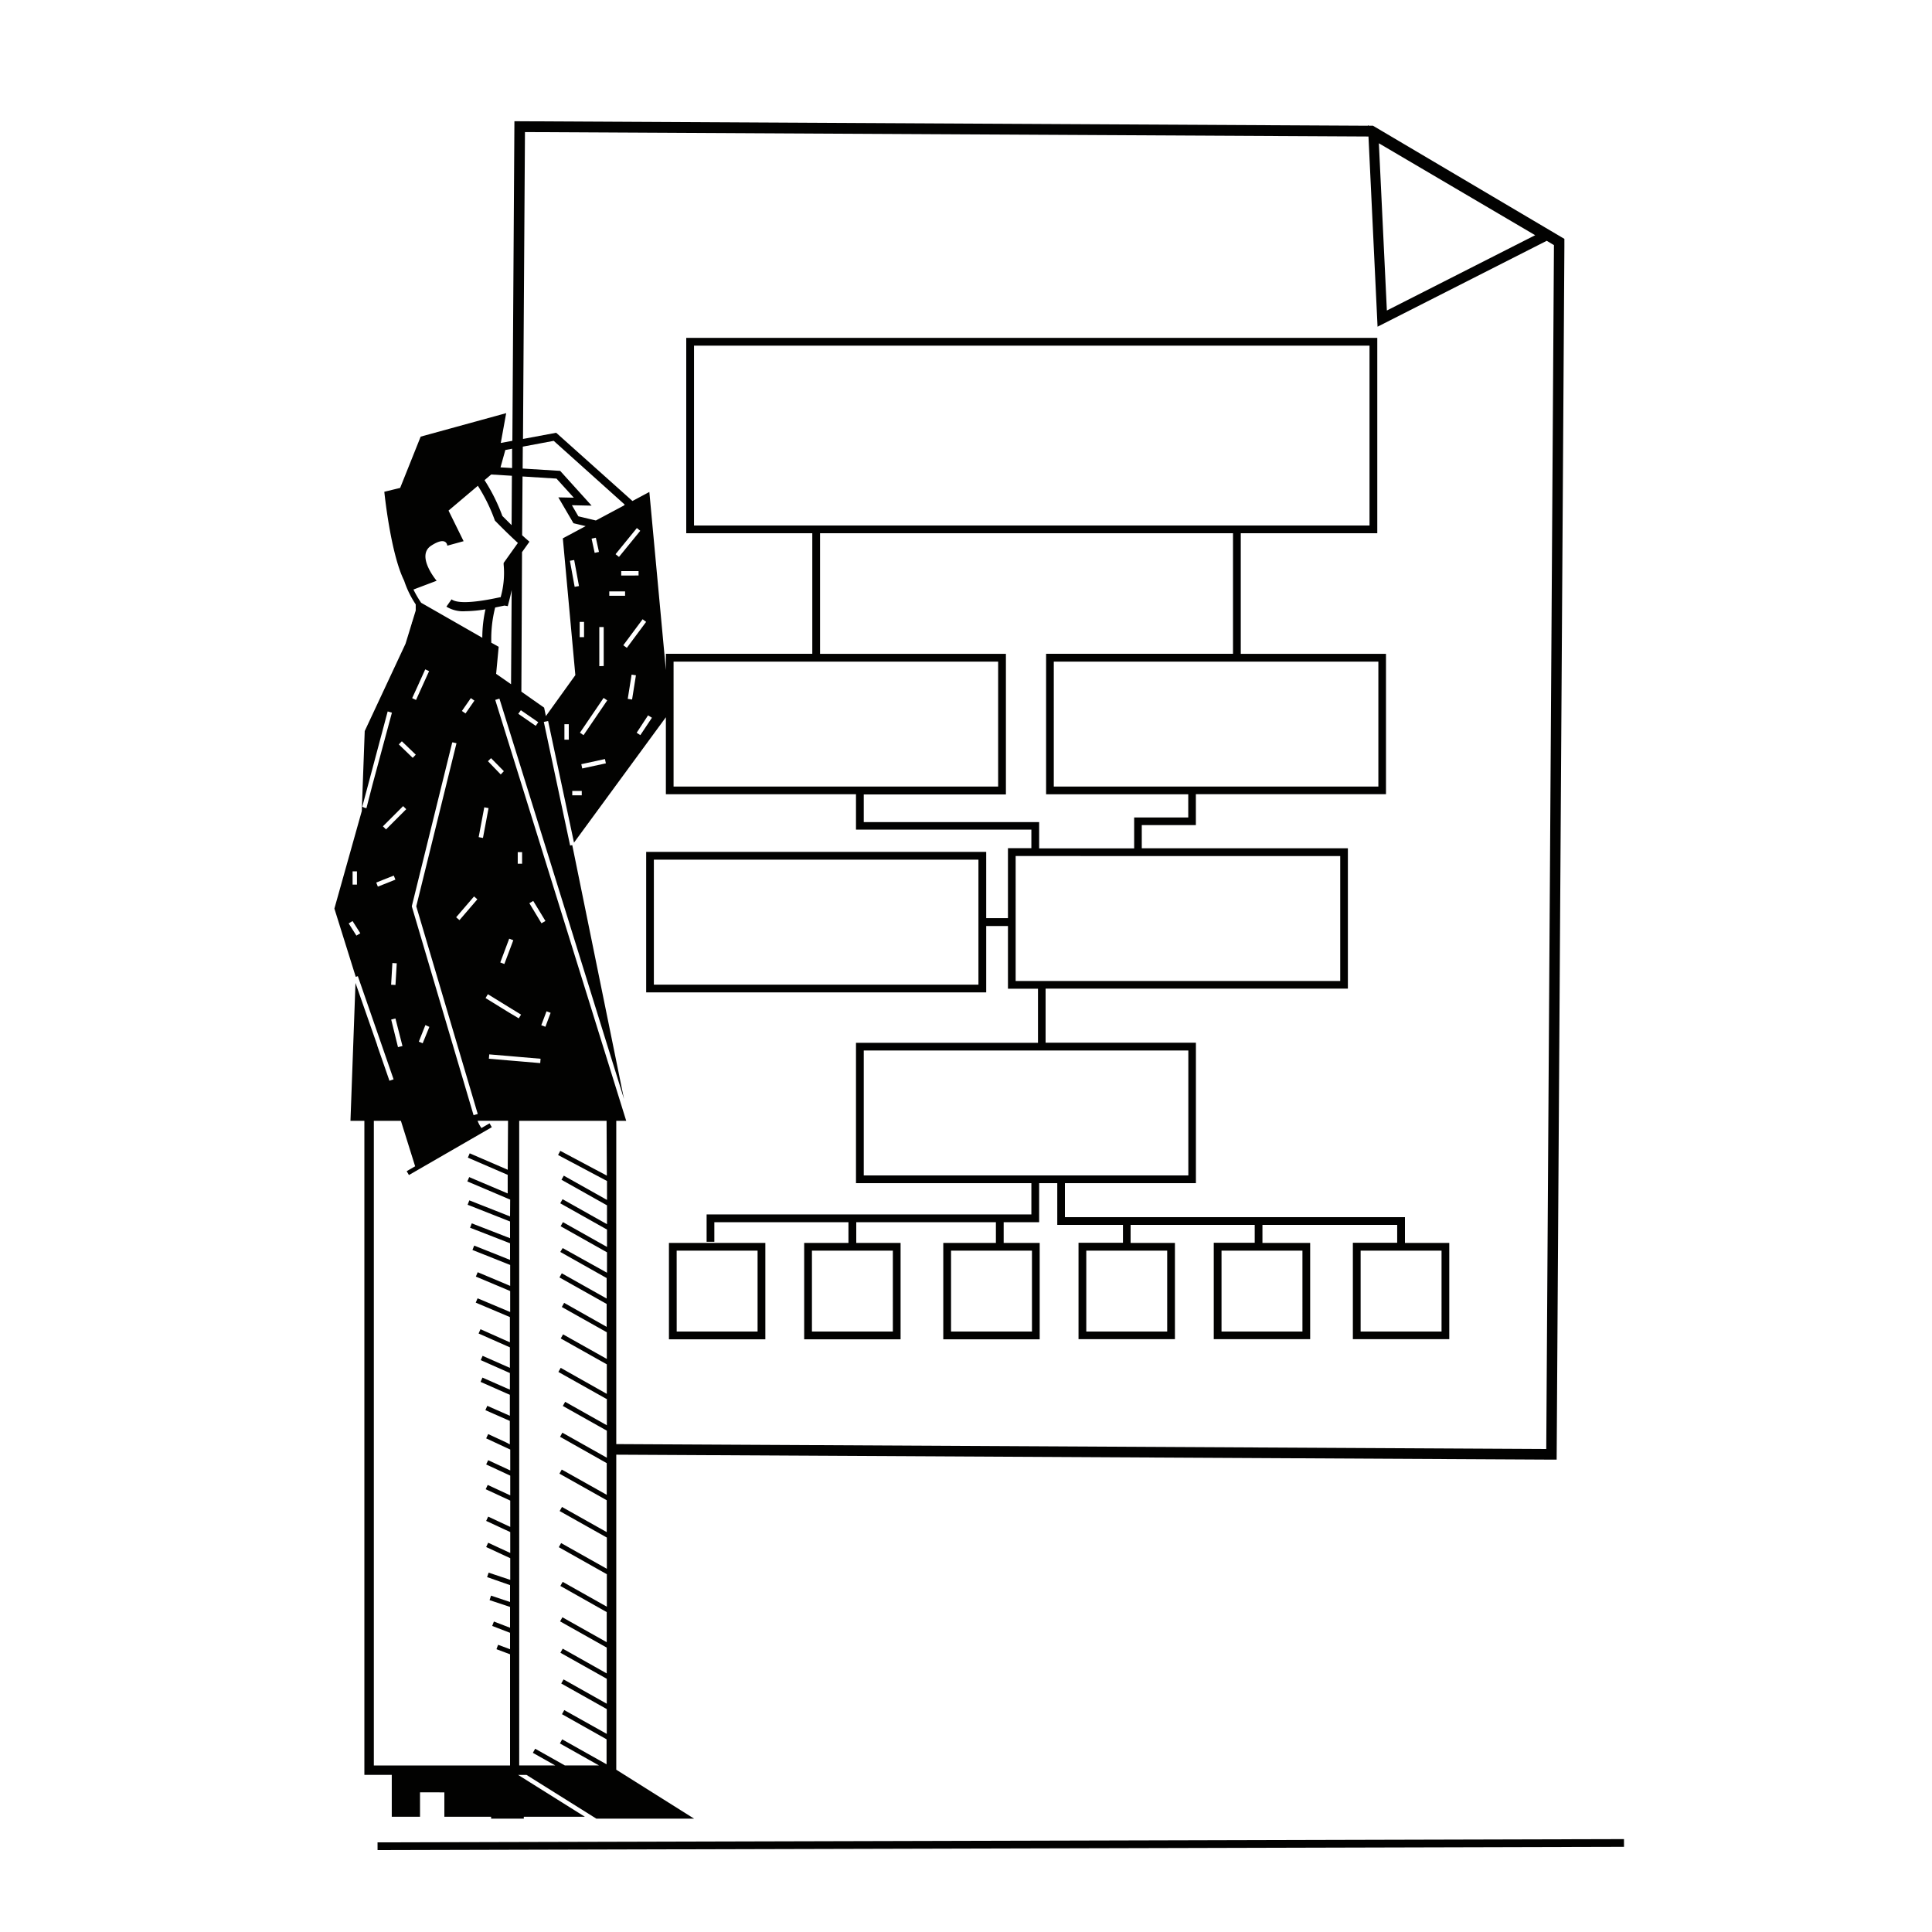 <svg xmlns="http://www.w3.org/2000/svg" viewBox="0 0 500 500"><title>Mesa de trabajo 97</title><g id="Capa_2" data-name="Capa 2"><rect x="97.7" y="476.39" width="322.58" height="2" transform="translate(-1.24 0.67) rotate(-0.15)" fill="#020201"/><path d="M355.33,32.54h-1.07l-.24-.14v.14L134.5,31.38h-1.37l-.53,82.7-3,.56h0l1.4-7.72L108.87,113l-5.31,13.27-4.1,1s1.59,15.88,5.13,23a25.16,25.16,0,0,0,3,6.15V158l-.92,3h-.13l.11.06-.85,2.78-.85,2.76v0L94.39,189.2l-.76,20.7-7.09,25.24,5.53,17.67.54-.18,9.25,26.7-1.07.37-3.17-9.13,0-.1L92,254.39l-1.3,35.67h3.6V459.34h7.09v10.83h7.31v-6.31H115v6.31H127.1v.5h8.46v-.5h15.8l-17.28-10.83h2.17l18.09,11.33h25.3L159.49,458V376.47l242,1.28h1.37l2-313.85V61.82ZM91.25,225.5h1.13v3.43H91.25ZM92.46,242l-.22.14-2-3.16,1-.61,1.33,2.09.68,1.07ZM397.3,60.87,358.92,80.36l-2.07-43.28Zm-262,54.72,8-1.5,18.37,16.49-.19.24-7.27,3.88-4.53-1.08-1.67-2.87,5.1.11-8.14-9-9.71-.6Zm26.93,52.07-.92-.67,5-6.73.91.68Zm5.49,17.47,1,.62-3,4.5-.95-.62Zm-3.14-10.37-1,6.27-1.12-.17,1-6.27Zm-2.81-21.71v1.13h-4.09v-1.13Zm-1-4.11V147.8h4.49v1.14Zm-.58-4.81-.88-.71,5.51-6.76.88.71Zm-9.75,53.64,6.12-1.33.24,1.11-6.12,1.33Zm.12,6.92v1.13H148.1v-1.13Zm.46-14.43-.93-.64,6.12-9,.94.64Zm-1-25.37v-3.95h1.13v3.95Zm3.08-25.49,1.1-.24.81,3.68-1.11.24Zm2,33V162.28h1.14v10.09Zm-20-29.51,1.92-2.7-.78-.67s-.37-.32-1.11-1l.1-15.21,8.79.55,4.48,4.94-4-.08,3.91,6.69,3.16.75-5.91,3.16,3.24,35.4-7.63,10.61-.45-2.19L134.93,179Zm14.74,8.78-1.12.2-1.23-6.74,1.11-.2Zm-2.64,35.75v4h-1.13v-4Zm-12.42-3.59.06,0,4.46,3.08-.65.94-3.82-2.64-.7-.48Zm-4-67.37,1.75-.33,0,5-3-.18Zm-3.66,6.34,5.36.33-.08,12.78-2.39-2.38a47,47,0,0,0-4.61-9.27h0ZM107,152.57,113,150.3s-5.45-6.45-1.41-9.08,4.17,0,4.17,0l4.22-1.16-3.9-7.92,7.59-6.42A44,44,0,0,1,128,134.5l.09.24.17.17c1.74,1.77,3.13,3.12,4.16,4.1h0c.69.65,1.22,1.15,1.61,1.5l-1.63,2.29-2.06,2.89,0,.39a23,23,0,0,1-.78,8.5l-.21,0c-8.48,1.84-11.47,1.31-12.49.53L115.53,157a8.27,8.27,0,0,0,4.93,1.18,33.34,33.34,0,0,0,5.18-.49,33.6,33.6,0,0,0-.82,7.36h0l-.61-.35L109,156h0l-.12-.17A27.28,27.28,0,0,1,107,152.57Zm20.15,13.76a32.81,32.81,0,0,1,1-9.11l1.78-.37.63-.13.85.15.26-1c.33-1.24.57-2.27.75-3.19l-.16,24.4-3.86-2.69.66-7Zm7.29,96,.41.25-.42.69-.17.28L131.66,262l-6-3.7.6-1,5.42,3.34Zm-.45-38.8v-3h1.13v3H134Zm-9-6.67-1.11-.21,1.45-7.72,1.11.21Zm6.77,29.35-1.23,3.27-1.06-.4,2.31-6.15,1.06.4Zm-2.17-45.78L126.28,197l.8-.79,3.32,3.37Zm-23,34.19,0-.15,10.45-42.34.2,0,.9.22-10.41,42.2,15,50.67.11.38.61,2.06.12.38.07.25-.66.2-.42.12-.17-.57-.11-.38-.61-2.06-.11-.38Zm4.53,31.14L109.39,270l-1-.42,1.7-4.29ZM122.68,232l.86.74-4.63,5.39-.86-.74Zm-3.14-48,2.31-3.33.93.65-2.3,3.32Zm-11.45-6.43.45-1,1.51-3.34,1,.46L110,176l-.72,1.59-1.61,3.56-1-.47ZM104,191.84l3.6,3.47-.79.82-3.6-3.48Zm1.13,17.58-5.23,5.23-.8-.8,5.23-5.23Zm-10.3-.26-.55-.14-.31-.15-.21-.1,6.57-24.65.55.15.55.17-5,18.52Zm2.54,19.24,4.54-1.8.42,1.05-4.54,1.81Zm4.18,20.83,1.13.07-.33,5.61-1.13-.06Zm-.31,14.63,1.1-.28,1.82,7.13L103,271ZM132,314.81l-.68-.27-9.53-3.76-.33-.13-.44,1.14.77.3,9.53,3.76.68.27v4.33l-.71-.28-9.2-3.57-.3.78-.14.36.14.05,9.49,3.69.72.28v4.3l-.75-.3-8.53-3.4-.45,1.13,9,3.58.76.3v5.42l-.79-.34-7.61-3.2-.48,1.13,8.08,3.4.8.34v5.43l-.83-.35L123.6,336l-.48,1.12,8,3.38.84.36v6.53l-.88-.39-6.73-3-.49,1.11,7.21,3.19.89.39V354l-.92-.4-6.14-2.71-.49,1.11,6.62,2.93.93.41v4.29l-1-.42-6.1-2.69-.49,1.11,6.58,2.91,1,.43v5.43l-1-.44-4.84-2.13-.49,1.12,5.32,2.34,1,.44v6.08L131,373.3h0l-4.66-2.16-.52,1.11,5.17,2.4,1.06.49v5.41l-5.71-2.65-.52,1.1,6.23,2.89V387l-5.83-2.7-.52,1.11,6.35,2.94v6.81l-5.71-2.66-.52,1.11,6.23,2.89v5.41l-5.71-2.65-.52,1.11,6.23,2.89v5.61L126.46,407l-.4,1.15,5.94,2.08v4.36l-4.92-1.64-.38,1.16,5.3,1.76v5.39l-4.18-1.61-.44,1.14,4.62,1.78v4.25l-3.09-1.15-.43,1.14,3.52,1.32V456.9H96.75V290.06h7l3.69,11.78-2.19,1.26.58,1,13.55-7.82,2.44-1.41,5.46-3.15-.58-1-2.1,1.21a7.47,7.47,0,0,1-1-1.88h7.88l-.08,12.68-9.61-4.15-.23-.1-.48,1.11.71.31,9.6,4.15,0,4.81-9.57-4.06-.39-.17-.48,1.12.87.37,9.56,4.06.65.27Zm2.32-40.15-2.74-.23-5.06-.43.1-1.13,5,.42,2.74.24,5.54.47-.09,1.13Zm5.81-35.72L137,233.75l1-.59,3.16,5.19Zm1.31,22.78,1.06.4-1.35,3.61-1.07-.4Zm15.61,42.53L145,297.84l-.57,1.08,12.66,6.72v4.9l-11.18-6.28-.6,1.06,11.78,6.62v4.88l-11.5-6.47-.6,1.06,12.1,6.8v4.49l-11.4-6.41-.6,1.06,12,6.75v5.28L145.62,323,145,324l12,6.76v5.3l-11.61-6.53-.6,1.07,12.21,6.86v5.93l-11-6.21-.6,1.07,11.64,6.54v6.9l-11.32-6.36-.6,1.06,11.92,6.7v7.64L145.11,354l-.6,1.06,12.47,7,.07-.13v6.93l-10.79-6.07-.6,1.07,11.39,6.4v7l-1.5-.85-4.93-2.77-5.08-2.86-.6,1.06,3.17,1.79h0l4.91,2.77h0l4,2.26v8.2l-11.64-6.54-.6,1.06,12.24,6.88v8.25L145.44,390l-.6,1.06,12.21,6.86V406l-11.83-6.65-.6,1.06,12.43,7v8.4l-11.43-6.43-.6,1.06,12,6.77V425l-11.47-6.45-.6,1.06,12.07,6.79v6.68l-11.39-6.41-.6,1.06,12,6.74v6.45l-11.18-6.29-.6,1.06,11.78,6.62v6.42l-11-6.16-.59,1.06,11.54,6.5v6.47l-11.49-6.46-.59,1.06,10.11,5.69h-8.83l-7.68-4.32-.6,1.06,5.79,3.26h-9.32V290.06h22.61ZM400.17,375l-240.68-1.27V290.06h2.57l-27.28-87.69h0l-2.69-8.63v0l-3.92-12.6,1.08-.34,2.87,9.22h0l2.69,8.63v0l26.68,85.76L148.1,218.72l-.55.11-6.81-32,.83-.17.28-.06,6.7,31.47,23.78-32.45v19.92h49.2v9.17h45.39v4.79h-6.06v18.11h-5.63V220.47h-88v36.35h88V239.65h5.63v16.23h7.77v14h-47.1V306.2h45.39v8.09H182.87v7.09h2V316.3h34.71v5.36H208.12v24.95h24.95V321.66H221.6V316.3h36.14v5.36H244.12v24.95h24.95V321.66h-9.32V316.3h9.18V306.2h4.69V317h17v4.63H279.12v24.95h24.95V321.66H292.6V317h32.12v4.63h-10.6v24.95h24.95V321.66H326.72V317h34.87v4.63H350.12v24.95h24.95V321.66H363.6V315h-88V306.2h33.9V269.85h-38.9v-14h78.23V219.53H295.49v-6h14v-8h49.2V169.21H321.11V138h35.33V87.44H177.6V138h32.62v31.2H172.33v4.19l-4.28-46.07-4.37,2.34L143.94,112l-8.59,1.6.51-79.42,218.3,1.15,2.35,49.22,43.78-22.23,1.87,1.11ZM212.23,138H319.1v31.2H270.73v36.36h36.79v6h-14v8H268.93v-6.8H223.54v-7.16h36.79V169.21h-48.1Zm-32.62-2V89.45H354.43V136Zm177.11,35.22v32.34h-84V171.22Zm-9.87,50.32v32.34h-84V221.54Zm-88.53-50.32v32.34h-84V171.22Zm-5.1,51.26v32.34h-84V222.48Zm13.7,81.72H223.54V271.86h84V304.2h-40.6Zm-35.85,19.47V344.6H210.13V323.67Zm36,0V344.6H246.13V323.67Zm35,0V344.6H281.13V323.67Zm35,0V344.6H316.13V323.67Zm36,0V344.6H352.13V323.67Z" fill="#020201"/><path d="M173.12,346.61h24.95V321.66H173.12Zm2-22.94h20.94V344.6H175.13Z" fill="#020201"/></g></svg>